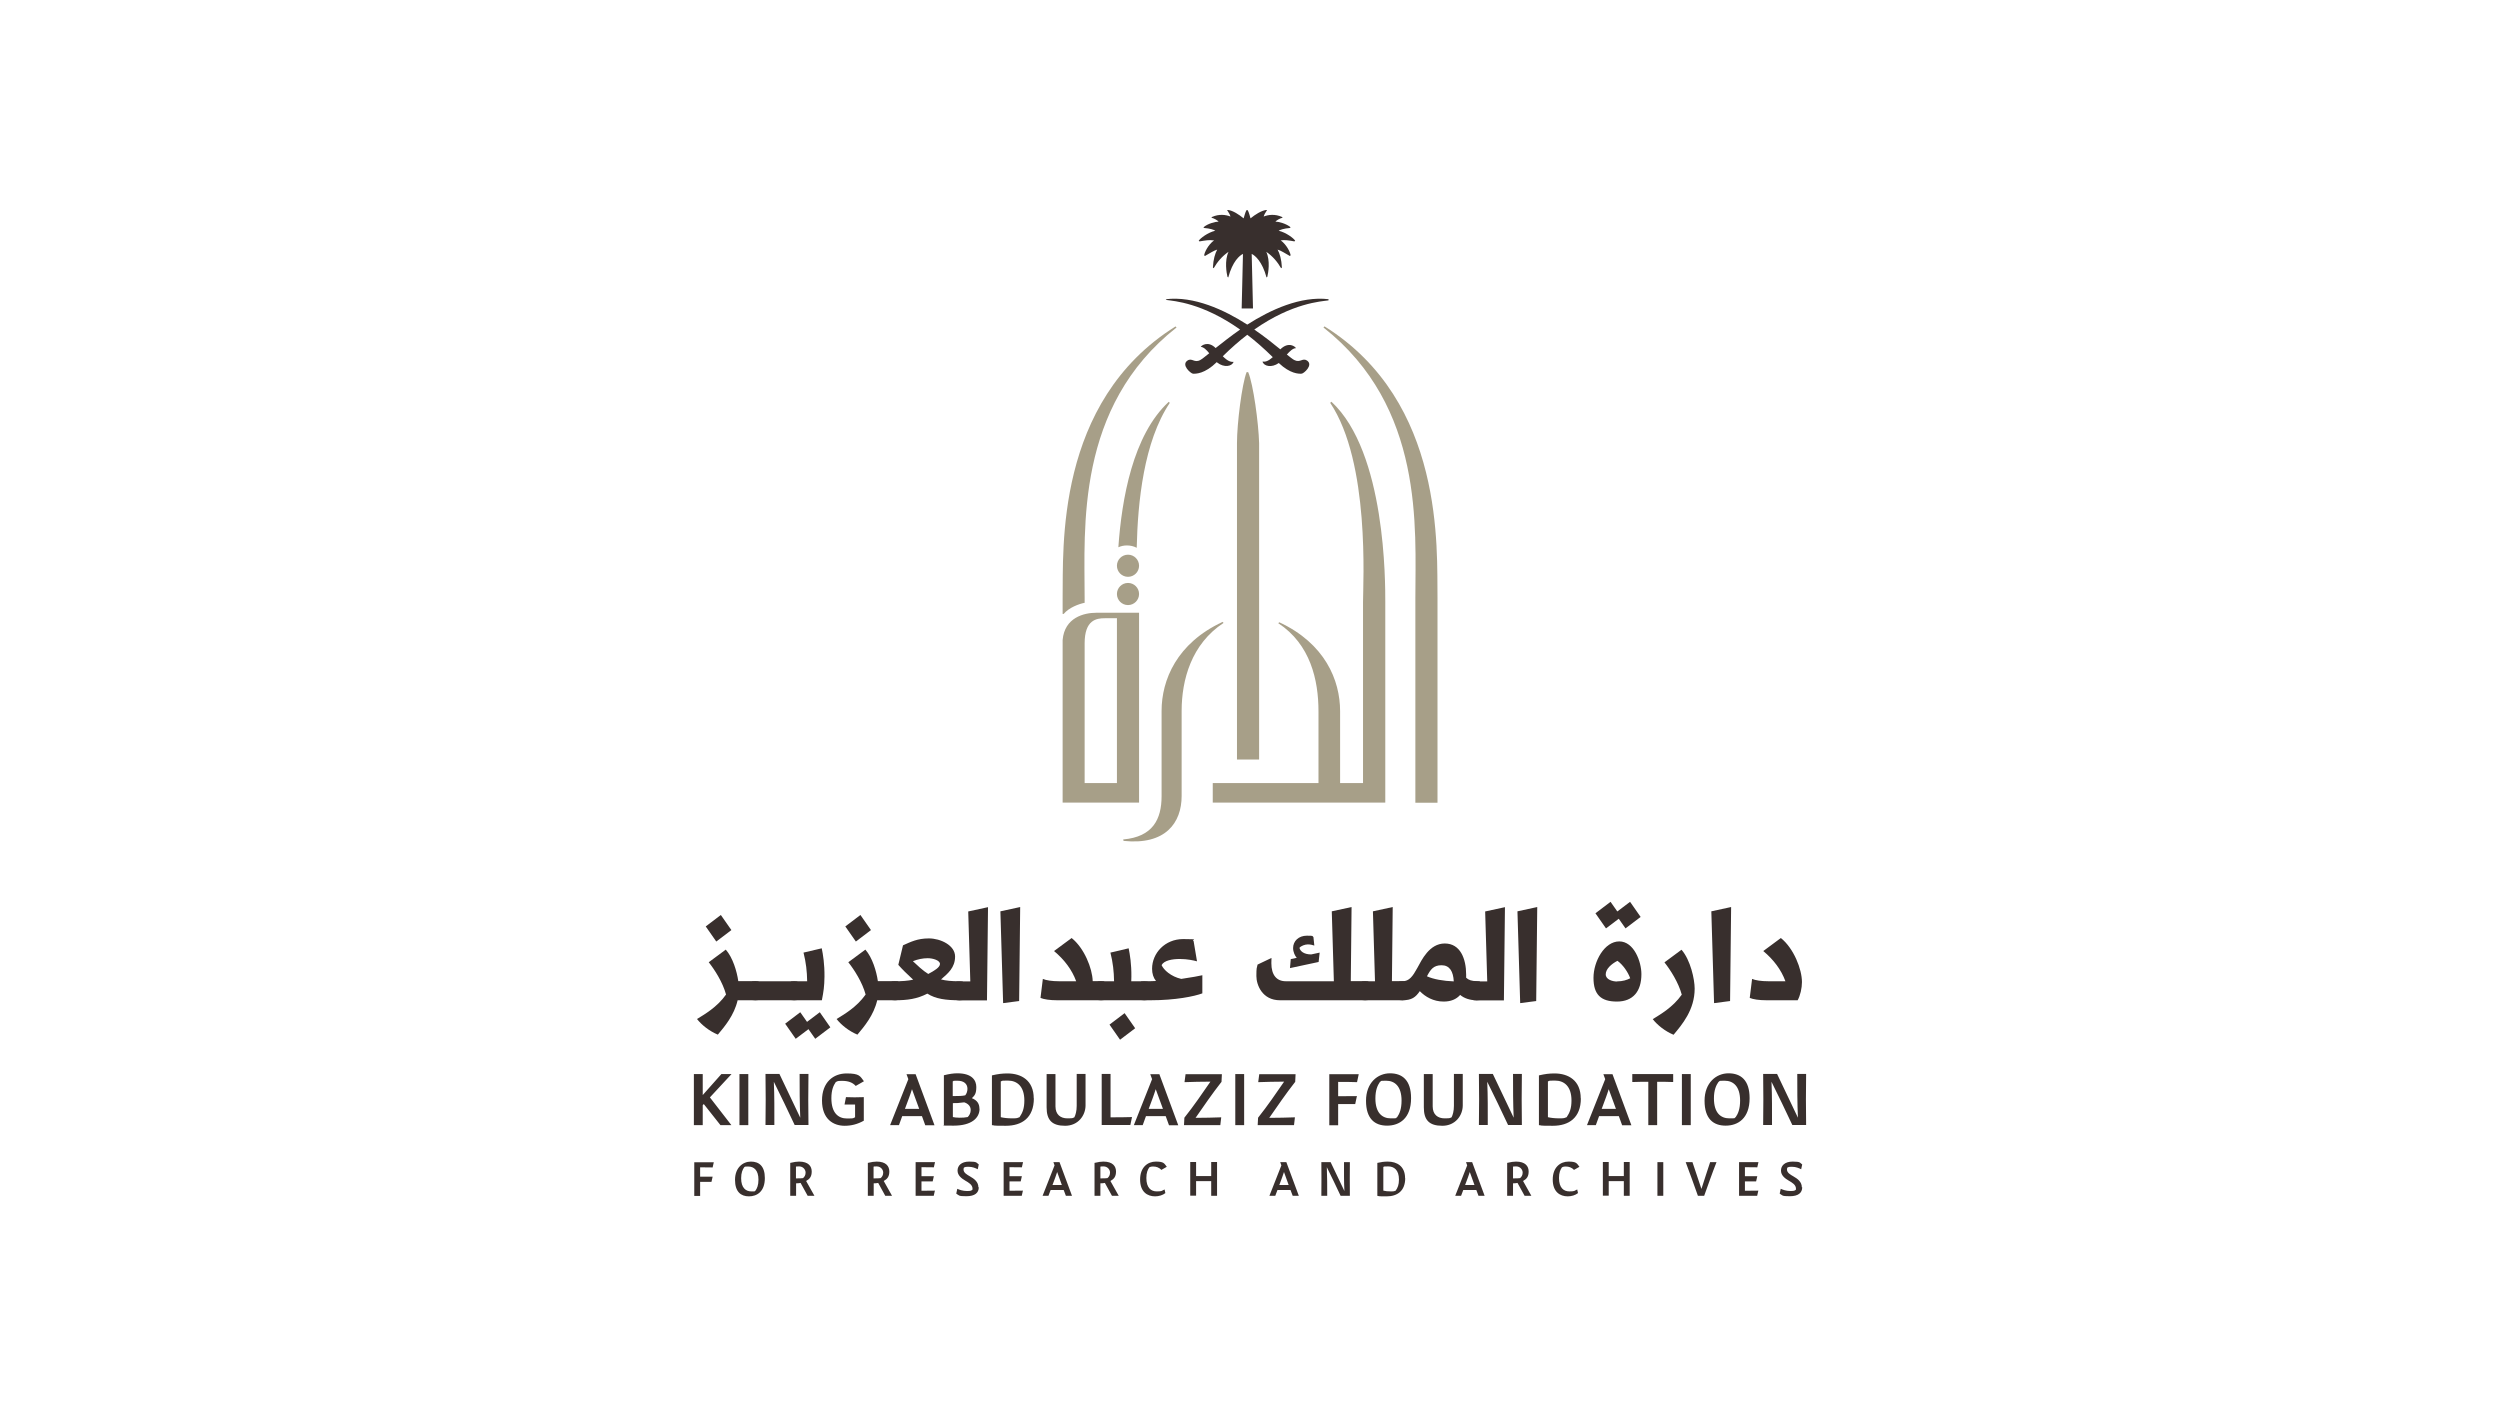 <svg xmlns="http://www.w3.org/2000/svg" id="Layer_1" data-name="Layer 1" version="1.1" viewBox="0 0 1920 1080"><defs><style>.cls-1,.cls-2{fill:#a79f88;stroke-width:0}.cls-2{fill:#382f2d}</style></defs><path d="m545.2 842.8 16.5 21.3h-8.4l-12.8-16.2-.8.9v15.3h-6.8v-39.2h6.8V841l14.3-16.1h7.8l-16.6 17.9ZM567.9 824.9h6.8v39.2h-6.8v-39.2ZM620.9 864h-10.6c-5.2-11-10.5-22.2-16-33.2.5 11 .4 22.2.4 33.2h-6.8c.2-13 .2-26.1 0-39.2h10.7c5.3 11.2 10.6 22.4 16 33.6-.5-11.2-.5-22.4-.5-33.6h6.8c-.2 13-.2 26.1 0 39.2ZM663.4 842.6v18.1c-5 2.8-9.8 3.9-14.7 3.9-8.8 0-17.4-5.2-17.4-19.4s8.8-20.8 18.9-20.8 10.3 2.1 13.3 6l-6.3 3.6c-2.5-2.8-6-3.9-10.4-3.9s-3.2.3-4.9.9c-1.8 2.6-3.4 6.1-3.4 12.4 0 11.5 5.4 15.6 12 15.6s4.1-.3 6.2-.9v-9.8h-8.1l1.1-5.7c6.9.2 6.2.2 13.7 0ZM708 857.2h-15.1l-2.5 6.9h-6.8l14-35.3-1.4-3.8h7l14.5 39.2h-7.1l-2.5-6.9Zm-2.1-5.7-5.5-15c-.6 2.1-1.4 4.1-2.1 6.2l-3.3 8.9h10.9ZM752.3 851.5c0 7.1-6.1 13-19.9 13s-5.8-.3-7.5-.5v-38.2c4.4-1.1 7.5-1.5 10.4-1.5 11.2 0 14.5 5.4 14.5 10.5s-1.2 6.5-3.4 8.6c4 1.6 5.8 4.2 5.8 8.1Zm-20.6-21.1v11.4c5.3 0 7.4-.1 9.6-.6 1-1.2 1.7-3 1.7-5 0-3.9-2.9-6.2-7.6-6.2s-2.6.2-3.6.5Zm13.8 22.1c0-3.2-2.4-5.1-5-5.9-4.2.6-6 .6-8.7.6v10.7c1.3.3 2.9.5 5.2.5s4.3-.1 6.2-.5c1.2-1.2 2.3-3 2.3-5.5ZM794 843.5c0 15-9.2 21.1-21.5 21.1s-7.7-.3-10.7-.5v-38.2c4.7-1.1 7.9-1.5 12-1.5 10.6 0 20.1 5.4 20.1 19.1Zm-7.3 1.7c0-11.1-5.8-15.3-12.5-15.3s-3.6.2-5.6.6V858c2.1.5 5 .9 9 .9s3.6-.3 5.4-.9c2.3-3.4 3.7-6.7 3.7-12.8ZM833.7 824.9v24c0 7.8-5.7 15.7-15.7 15.7s-14.2-4.3-14.2-14.1v-25.6h6.8v24.8c0 6.4 4 9.2 9.2 9.2s3.9-.4 5.3-.8c.9-1.8 1.8-4.7 1.8-8.8v-24.5h6.8ZM869.4 857.9l-1.3 6.1h-22v-39.2h6.8v33.3c5.5 0 11 0 16.5-.2ZM895.2 857.2h-15.1l-2.5 6.9h-6.8l14-35.3-1.4-3.8h7l14.5 39.2h-7.1l-2.5-6.9Zm-2.1-5.7-5.5-15c-.6 2.1-1.4 4.1-2.1 6.2l-3.3 8.9h10.9ZM938 831c-7.2 9.2-13.4 18.3-19.8 27.5 7.5 0 13.1-.2 19.7-.4l-.7 6h-27.9l.3-5.7c7.4-9.3 13.7-18.6 20-27.7-7.8 0-13.1.2-19.9.4l.8-6.1h27.9l-.3 6.1ZM948.7 824.9h6.8v39.2h-6.8v-39.2ZM994.6 831c-7.2 9.2-13.4 18.3-19.8 27.5 7.5 0 13.1-.2 19.7-.4l-.7 6h-27.9l.3-5.7c7.4-9.3 13.7-18.6 20-27.7-7.8 0-13.1.2-19.9.4l.8-6.1H995l-.3 6.1ZM1027.7 830.8v11.1c4.8 0 9.6 0 14.4-.1l-1.3 6.1h-13.1v16.3h-6.8V825h22.6l-1.3 6.1c-4.4-.2-9.3-.2-14.5-.2ZM1083.7 843.4c0 15.6-9 21.1-18.4 21.1s-16.2-5.2-16.2-19.1 9-21.1 18.4-21.1 16.2 5.2 16.2 19.1Zm-7.3 1.9c0-11.2-5.4-15.3-11.8-15.3s-3 .3-4.8.9c-1.8 2.6-3.5 6.2-3.5 12.7 0 11.3 5.4 15.3 11.8 15.3s3.2-.2 4.9-.9c1.8-2.6 3.4-6.2 3.4-12.8ZM1123.4 824.9v24c0 7.8-5.7 15.7-15.7 15.7s-14.2-4.3-14.2-14.1v-25.6h6.8v24.8c0 6.4 4 9.2 9.2 9.2s3.9-.4 5.3-.8c.9-1.8 1.8-4.7 1.8-8.8v-24.5h6.8ZM1168.8 864h-10.6c-5.2-11-10.5-22.2-16-33.2.5 11 .4 22.2.4 33.2h-6.8c.2-13 .2-26.1 0-39.2h10.7c5.3 11.2 10.6 22.4 16 33.6-.5-11.2-.5-22.4-.5-33.6h6.8c-.2 13-.2 26.1 0 39.2ZM1214.1 843.5c0 15-9.2 21.1-21.5 21.1s-7.7-.3-10.7-.5v-38.2c4.7-1.1 7.9-1.5 12-1.5 10.6 0 20.1 5.4 20.1 19.1Zm-7.2 1.7c0-11.1-5.8-15.3-12.5-15.3s-3.6.2-5.6.6V858c2.1.5 5 .9 9 .9s3.6-.3 5.4-.9c2.3-3.4 3.7-6.7 3.7-12.8ZM1243.2 857.2h-15.1l-2.5 6.9h-6.8l14-35.3-1.4-3.8h7l14.5 39.2h-7.1l-2.5-6.9Zm-2.2-5.7-5.5-15c-.6 2.1-1.4 4.1-2.1 6.2l-3.3 8.9h10.9ZM1285 831c-4.5-.2-9.2-.2-12.3-.2v33.3h-6.8v-33.3c-2.6 0-7.5 0-12.3.2v-6.1h31.4v6.1ZM1291.7 824.9h6.8v39.2h-6.8v-39.2ZM1343.7 843.4c0 15.6-9 21.1-18.4 21.1s-16.2-5.2-16.2-19.1 9-21.1 18.4-21.1 16.2 5.2 16.2 19.1Zm-7.3 1.9c0-11.2-5.4-15.3-11.8-15.3s-3 .3-4.8.9c-1.8 2.6-3.5 6.2-3.5 12.7 0 11.3 5.4 15.3 11.8 15.3s3.2-.2 4.9-.9c1.8-2.6 3.4-6.2 3.4-12.8ZM1387.1 864h-10.6c-5.2-11-10.5-22.2-16-33.2.5 11 .4 22.2.4 33.2h-6.8c.2-13 .2-26.1 0-39.2h10.7c5.3 11.2 10.6 22.4 16 33.6-.5-11.2-.5-22.4-.5-33.6h6.8c-.2 13-.2 26.1 0 39.2ZM582.6 753.8V768l-2.5.2h-13.6c-2.7 11.6-10 20.2-15.2 26.4-6.5-2.7-12.4-7.4-16-12 5.6-3.5 15.3-8.9 22.3-18.8-2.5-9.3-8.7-19-13.3-24.8l13.1-9.7c5.4 6.2 8.5 16.6 9.6 24.2h13.1l2.5.2Zm-32.5-30.7-8.1-11.6 11.6-8.8 8.1 11.6-11.6 8.8Z" class="cls-2"/><path d="M577.6 768v-14.2l2.5-.2h29.8l2.5.2V768l-2.5.2h-29.8l-2.5-.2Z" class="cls-2"/><path d="m626.1 797.8-5.2-7.4-9.8 7.4-8.1-11.6 11.6-8.8 5.2 7.4 9.8-7.4 8.1 11.6-11.6 8.8Zm-16.2-29.6-2.5-.2v-14.2l2.5-.2h10c-.1-7.5-.9-14.5-2.8-22l14-3.3c1 4.8 2.2 12.2 2.1 21.8-.1 7.5-.7 11.4-2 18.1h-21.3ZM689.8 753.8V768l-2.5.2h-13.6c-2.7 11.6-10 20.2-15.2 26.4-6.5-2.7-12.4-7.4-16-12 5.6-3.5 15.3-8.9 22.3-18.8-2.5-9.3-8.7-19-13.3-24.8l13.1-9.7c5.4 6.2 8.5 16.6 9.6 24.2h13.1l2.5.2Zm-32.5-30.7-8.1-11.6 11.6-8.8 8.1 11.6-11.6 8.8Z" class="cls-2"/><path d="M739.4 753.8V768l-2.5.2c-10.4 0-18.3-1-24.7-5.1-7.9 4.1-15.3 5.1-24.9 5.1l-2.5-.2v-14.2l2.5-.2c5.5 0 9.9-.3 14-1.2-5.3-4.9-8.5-8.1-11.4-11.4l3.6-15c5.9-2.6 11-5.3 19.9-5.3s20.1 5.3 20.1 13.9-5.5 13-10.8 17.6c3.8 1 8.1 1.4 14.2 1.4l2.5.2Zm-26.9-17.9c-3.7 0-7.7.8-11.4 2.3 3 2.8 7.5 7.2 11.8 9.8 4.5-2.4 9-5 9-7.7s-5.3-4.4-9.4-4.4Z" class="cls-2"/><path d="m758.8 696.7-.8 71.6h-21l-2.5-.2v-14.2l2.5-.2h8.2l-1.6-53.7 15.2-3.3ZM768.3 699.9l15.2-3.3-.8 72.2-12.3 1.6-2.1-70.5ZM848.1 753.8V768l-2.5.2h-33.7c-5.6 0-10.2-.7-12.8-1.8l1.8-14.6c2.5 1.1 7 1.8 12.5 1.8h13.1c-3.2-8.8-9.1-16.6-17-23.2l13.5-10c9.7 7.7 15.9 23.3 16.2 33.1h6.3l2.5.2Z" class="cls-2"/><path d="M881.3 753.8V768l-2.5.2h-33.2l-2.5-.2v-14.2l2.5-.2h10c-.1-7.5-.9-14.5-2.8-22l14-3.3c1 4.8 2.2 12.2 2.1 21.8 0 1.2 0 2.3-.1 3.5h9.9l2.5.2Zm-17.6 24.3 8.1 11.6-11.6 8.8-8.1-11.6 11.6-8.8Z" class="cls-2"/><path d="M923.4 748.9v14c-6.1 2.3-20.7 5.3-39.8 5.3h-4.8l-2.5-.2v-14.2l2.5-.2c2.5 0 5.5 0 9-.2-2-2.5-3-5.6-3-9.4 0-12 9.9-22.8 23.9-22.8s5.6.7 8 1.6l2.6 15.5c-2.6-.7-7.4-1.8-13.2-1.8s-12.1 1.1-14 4.7c1.6 3.7 7.2 8.8 15.1 10.6 9-1.3 13.2-2.2 16.1-2.8ZM1050.9 753.8V768l-2.5.2H983c-13.6 0-18.1-11.8-18.1-18.6s.3-5.9.9-8.8l10.7-5.1c-.1 1.4-.1 2.8-.1 4 0 9.2 4.1 13.9 11.1 13.9h36.9l-1.6-53.7 15.2-3.3-.6 56.9h11l2.5.2Zm-38.2-15-22 4.7.6-6.9 4.6-1c-1.4-1.5-2.8-4.5-2.8-7.5 0-5.3 4.2-9.5 10.6-9.5s3.6.4 5 1l.7 6.6c-1.1-.4-2.9-.9-5-.9s-5.2 1.1-6.4 2.6c.4 2.4 3.2 5.1 9 5.1l6.5-1.4-.8 7.2Z" class="cls-2"/><path d="M1079.5 753.8V768l-2.5.2h-28.6l-2.5-.2v-14.2l2.5-.2h7.6l-1.6-53.7 15.2-3.3-.6 56.9h8l2.5.2Z" class="cls-2"/><path d="M1136.5 753.8V768l-2.5.2c-5.1 0-9.5-1.5-12.6-4.1-3 3.4-7.2 5.1-12.7 5.1-7.9 0-14.1-3.7-18.3-8-3.2 4.7-6.2 7-13.3 7l-2.5-.2v-14.2l2.5-.2c5.2 0 7.9-3.8 11.4-10.2 3.3-6 9.2-18.8 21.1-18.8s16.4 11.7 16.4 23.9v2.4c1.9 1.8 4.4 2.6 8.1 2.6l2.5.2Zm-20-.1c-.4-7.7-3.2-12.4-9.4-12.4s-8.5 3.3-11.2 8.5c5.1 2.3 12.6 3.6 20.6 3.9Z" class="cls-2"/><path d="m1155.8 696.7-.8 71.6h-21l-2.5-.2v-14.2l2.5-.2h8.2l-1.6-53.7 15.2-3.3ZM1165.4 699.9l15.2-3.3-.8 72.2-12.3 1.6-2.1-70.5ZM1260.6 748.2c0 13.1-6.4 21-18.8 21s-18-5.4-18-18.2 8.5-28 19.8-28 17 15.6 17 25.1Zm-27.2-35.2-8.1-11.6 11.6-8.8 5.2 7.4 9.8-7.4 8.1 11.6-11.6 8.8-5.2-7.4-9.8 7.4Zm8.5 40.7c4.3 0 7.7-1.1 10.1-2.4-1.7-4.7-5.5-10.3-9.8-13.4-4.8 2.5-9 6.3-9 10.4s5.4 5.5 8.7 5.5ZM1301.5 759.3c0 16.3-9.7 27.6-16.2 35.4-6.5-2.7-12.4-7.4-16-12 5.6-3.5 15.3-8.9 22.3-18.8-2.5-9.3-8.7-19-13.3-24.8l13.1-9.7c6.9 7.9 10.1 22.7 10.1 29.9ZM1314.3 699.9l15.2-3.3-.8 72.2-12.3 1.6-2.1-70.5ZM1383.9 754.3c0 4.6-1.3 10.3-3.3 13.9h-24c-5.6 0-10.2-.7-12.8-1.8l1.8-14.6c2.5 1.1 7 1.8 12.5 1.8h13.1c-3.2-8.8-9.1-16.6-17-23.2l13.5-10c9.9 7.9 16.2 24 16.2 33.8ZM537.7 896.4v7.3h9.6l-.9 4h-8.7v10.8h-4.5v-25.9h15l-.9 4c-2.9-.1-6.1-.1-9.6-.1ZM587.4 904.8c0 10.3-6 14-12.2 14s-10.7-3.5-10.7-12.7 5.9-14 12.2-14 10.7 3.5 10.7 12.6Zm-4.9 1.2c0-7.4-3.6-10.1-7.8-10.1s-2 .2-3.2.6c-1.2 1.8-2.3 4.1-2.3 8.4 0 7.4 3.6 10.1 7.8 10.1s2.1-.1 3.2-.6c1.2-1.7 2.3-4.1 2.3-8.5ZM614.8 908.5c-1.1.2-2.2.3-3.4.3v9.6h-4.5v-25.3c3-.7 4.9-1 6.8-1 7.2 0 9.7 3.6 9.7 7.6s-1.6 5.8-4.3 7.3c2.1 3.8 4.2 7.6 6.4 11.4h-5.2c-1.9-3.3-3.6-6.6-5.5-10Zm-3.5-3.5c2.7 0 4.1 0 5.4-.2 1.1-.9 2-2.2 2-4.3s-1.8-4.7-5-4.7-1.7.1-2.4.3v8.9ZM674.4 908.5c-1.1.2-2.2.3-3.4.3v9.6h-4.5v-25.3c3-.7 4.9-1 6.8-1 7.2 0 9.7 3.6 9.7 7.6s-1.6 5.8-4.3 7.3c2.1 3.8 4.2 7.6 6.4 11.4h-5.2c-1.9-3.3-3.6-6.6-5.5-10Zm-3.5-3.5c2.7 0 4.1 0 5.4-.2 1.1-.9 2-2.2 2-4.3s-1.8-4.7-5-4.7-1.7.1-2.4.3v8.9ZM707.7 914.5c3.7 0 7.1 0 10.3-.1l-.9 4h-13.9v-25.9h14.9l-.9 4c-2.9-.1-6.1-.1-9.5-.1v6.9h9.5l-.9 4h-8.6v7.3ZM751.7 911.8c0 4.3-3 6.9-9.5 6.9s-5.4-.6-7.8-2l.8-3.7c1.5.7 4.2 1.7 7.4 1.7s3.1-.3 4.2-.9c0-.3.1-.5.1-.9 0-3-3-4.7-5.6-6.2-2.9-1.7-5.9-4-5.9-7.7s2.8-6.9 9-6.9 5.4.9 7.3 2.2l-.8 3.7c-1.7-.9-4.1-1.9-6.9-1.9s-2.8.2-3.7.6c-.2.5-.3.9-.3 1.5 0 2.5 2.6 3.9 5 5.3 3 1.7 6.4 4.1 6.4 8.3ZM775.3 914.5c3.7 0 7.1 0 10.3-.1l-.9 4h-13.9v-25.9h14.9l-.9 4c-2.9-.1-6.1-.1-9.5-.1v6.9h9.5l-.9 4h-8.6v7.3ZM816.9 913.9h-10l-1.7 4.5h-4.5l9.2-23.4-.9-2.5h4.7l9.6 25.9h-4.7l-1.7-4.5Zm-1.4-3.8-3.6-10c-.4 1.4-.9 2.7-1.4 4.1l-2.2 5.9h7.2ZM848.5 908.5c-1.1.2-2.2.3-3.4.3v9.6h-4.5v-25.3c3-.7 4.9-1 6.8-1 7.2 0 9.7 3.6 9.7 7.6s-1.6 5.8-4.3 7.3c2.1 3.8 4.2 7.6 6.4 11.4H854c-1.9-3.3-3.6-6.6-5.5-10Zm-3.4-3.5c2.7 0 4.1 0 5.4-.2 1.1-.9 2-2.2 2-4.3s-1.8-4.7-5-4.7-1.7.1-2.4.3v8.9ZM894.4 913.5l.6 2.8c-2 1.6-5 2.5-7.9 2.5-5.9 0-11.5-3.4-11.5-12.9s5.9-13.8 12.1-13.8 6.4 1.4 8.4 4l-4.2 2.4c-1.7-1.9-4-2.6-6.1-2.6s-2 .2-3.1.6c-1.2 1.7-2.3 4-2.3 8.2 0 7.6 3.6 10.3 8 10.3s3.7-.5 6-1.5ZM934.7 892.5v25.9h-4.5v-11.3h-11.6v11.2h-4.5v-25.9h4.5v10.8h11.6v-10.8h4.5ZM991.1 913.9h-10l-1.7 4.5h-4.5l9.2-23.4-.9-2.5h4.7l9.6 25.9h-4.7l-1.7-4.5Zm-1.4-3.8-3.6-10c-.4 1.4-.9 2.7-1.4 4.1l-2.2 5.9h7.2ZM1036.6 918.4h-7c-3.4-7.3-7-14.7-10.6-22 .3 7.3.3 14.7.3 22h-4.5c.1-8.6.1-17.3 0-25.9h7.1c3.5 7.4 7 14.8 10.6 22.2-.4-7.4-.3-14.8-.3-22.2h4.5c-.1 8.6-.1 17.3 0 25.9ZM1079.2 904.8c0 9.9-6.1 14-14.3 14s-5.1-.2-7.1-.4v-25.3c3.1-.7 5.2-1 8-1 7 0 13.3 3.5 13.3 12.7Zm-4.8 1.1c0-7.4-3.8-10.1-8.3-10.1s-2.4.1-3.7.4v18.2c1.4.4 3.3.6 5.9.6s2.4-.2 3.6-.6c1.5-2.2 2.5-4.4 2.5-8.5ZM1133.8 913.9h-10l-1.7 4.5h-4.5l9.2-23.4-.9-2.5h4.7l9.6 25.9h-4.7l-1.7-4.5Zm-1.4-3.8-3.6-10c-.4 1.4-.9 2.7-1.4 4.1l-2.2 5.9h7.2ZM1165.4 908.5c-1.1.2-2.2.3-3.4.3v9.6h-4.5v-25.3c3-.7 4.9-1 6.8-1 7.2 0 9.7 3.6 9.7 7.6s-1.6 5.8-4.3 7.3c2.1 3.8 4.2 7.6 6.4 11.4h-5.2c-1.9-3.3-3.6-6.6-5.5-10Zm-3.4-3.5c2.7 0 4.1 0 5.4-.2 1.1-.9 2-2.2 2-4.3s-1.8-4.7-5-4.7-1.7.1-2.4.3v8.9ZM1211.3 913.5l.6 2.8c-2 1.6-5 2.5-7.9 2.5-5.9 0-11.5-3.4-11.5-12.9s5.9-13.8 12.1-13.8 6.4 1.4 8.4 4l-4.2 2.4c-1.7-1.9-4-2.6-6.1-2.6s-2 .2-3.1.6c-1.2 1.7-2.3 4-2.3 8.2 0 7.6 3.6 10.3 8 10.3s3.7-.5 6-1.5ZM1251.6 892.5v25.9h-4.5v-11.3h-11.6v11.2h-4.5v-25.9h4.5v10.8h11.6v-10.8h4.5ZM1272.9 892.5h4.5v25.9h-4.5v-25.9ZM1318.3 892.5c-3.4 8.6-6.4 17.3-9.5 25.9h-4.8c-3.1-8.6-6.1-17.3-9.4-25.9h5.2c2.1 6.2 4.2 12.4 6.9 20.6 2.5-8.1 4.7-14.3 6.7-20.6h4.9ZM1340.1 914.5c3.7 0 7.1 0 10.3-.1l-.9 4h-13.9v-25.9h14.9l-.9 4c-2.9-.1-6.1-.1-9.5-.1v6.9h9.5l-.9 4h-8.6v7.3ZM1384.1 911.8c0 4.3-3 6.9-9.5 6.9s-5.4-.6-7.8-2l.8-3.7c1.5.7 4.2 1.7 7.4 1.7s3.1-.3 4.2-.9c0-.3.1-.5.1-.9 0-3-3-4.7-5.6-6.2-2.9-1.7-5.9-4-5.9-7.7s2.8-6.9 9-6.9 5.4.9 7.3 2.2l-.8 3.7c-1.7-.9-4.1-1.9-6.9-1.9s-2.8.2-3.7.6c-.2.5-.3.9-.3 1.5 0 2.5 2.6 3.9 5 5.3 3 1.7 6.4 4.1 6.4 8.3ZM1020.5 229.8c-21.6-2.6-44.8 8.1-62.6 19.5-17.7-11.4-41.1-22.1-62.6-19.5l.7.6c5.5.8 27.3 2.1 56.4 22.7-7.3 5.1-13.6 10.1-18.8 14.2-5.8-5.8-11-1.9-11.4-.9 2.2.1 4.4 2.3 6.5 4.9-3.2 2.6-5.6 4.5-6.9 5.2-4.6 2.5-6.3-1.9-9.8.4-5.1 3.4 2.6 10 4.2 10.1 2.2.1 9 .2 18.3-8.9l.4.4c5.3 4.1 11.3 2.9 12.5-.6-2.2.2-4.5-.5-8.3-4.3 6.5-6.4 12.8-11.9 18.8-16.5 6.3 4.8 12.8 10.5 19.6 17.2-3.6 3.2-5.8 3.7-7.9 3.4 1 3.6 7 5 12.5 1.1 8.9 8.4 15.4 8.3 17.5 8.2 1.6 0 9.3-6.6 4.2-10.1-3.5-2.3-5.2 2-9.8-.4-1.2-.6-3.2-2.2-5.7-4.2 2.3-2.6 4.7-4.9 7-4.9-.4-1.1-5.6-5.4-12 .9-5.3-4.3-12.1-9.8-20-15.2 29.2-20.5 51.5-21.6 57-22.4v-.8Z" class="cls-2"/><path d="M932.4 184.6c-4.7 3.5-7.4 9.4-7.6 11.5l.6.5c3.7-2.1 6.7-4.1 9.4-4.9-1.6 3-3 7.4-3.3 13.8l.6.5c2.7-4.7 6.4-9.2 11.4-12.6-3.2 6.9-1.5 16.3-.8 19.2l.6.5c3.3-12.4 8.7-16.9 11.3-18.1l-1 41.9h8.7l-1-41.9c2.6 1.2 8.1 5.8 11.4 18.1l.6-.5c.7-2.9 2.4-12.3-.8-19.2 5 3.4 8.7 7.9 11.4 12.6l.6-.5c-.3-6.4-1.7-10.8-3.3-13.8 2.8.8 5.8 2.9 9.4 4.9l.6-.5c-.2-2.1-2.9-8-7.6-11.5 2.9-.5 6.3 0 10.5.8l.6-.5c-1.1-1.9-6.9-6.3-12.7-7.7.8-.6 4.3-1.8 8.6-2.1l.6-.5c-3.4-3-9.5-4.4-11.7-4.4.9-1 3.6-2.6 5.6-3l-.6-.6c-5.3-2.4-10.5-1.7-14-.3.4-1.4 1.2-2.9 2.6-5h-.9c-3.5.5-8.3 3.5-11.8 6.4-.2-.6-1.3-5-2.2-6.3h-.9c-.9 1.4-2 5.8-2.2 6.3-3.5-2.9-8.3-6-11.8-6.4h-.9c1.4 2.1 2.2 3.6 2.6 5-3.6-1.4-8.7-2.1-14.1.3l-.6.6c2 .4 4.7 2 5.6 3-2.2 0-8.3 1.4-11.7 4.4l.6.5c4.2.3 7.7 1.4 8.5 2.1-5.8 1.4-11.5 5.8-12.7 7.7l.6.5c4.3-.7 7.6-1.3 10.6-.8" class="cls-2"/><path d="m1022.4 308.6-.8.8c30.7 45.8 25.2 138.5 25.2 153.2v138.8h-17.6v-55.2c0-23.9-11.7-52-46.7-68.3l-.8.7c24.7 16.2 30.9 43.7 30.9 67.6v55.2h-81.2v15h132.5V462.5c0-14.7.5-115.2-41.3-153.9" class="cls-1"/><path d="M967 340.3c-.4-15.2-4.5-45.5-8.4-54.5h-1.2c-3.6 9.2-7.4 39.5-7.4 54.5v243h17v-243ZM1017.2 250.7l-.8.8c77.6 61.1 70.6 154.3 70.6 207.7v157.3h17V459.2c-.6-37 6-150.5-86.7-208.5M866.3 426c-4.7 0-8.5 3.8-8.5 8.5s3.8 8.5 8.5 8.5 8.5-3.8 8.5-8.5-3.8-8.5-8.5-8.5M866.3 447.7c-4.7 0-8.5 3.8-8.5 8.5s3.8 8.5 8.5 8.5 8.5-3.8 8.5-8.5-3.8-8.5-8.5-8.5M857.8 601.4H833V494.1c0-18 9-19.3 15.5-19.3h9.3v126.6Zm17-130.8h-32.9c-9.3 0-24.3 3.6-25.8 20.9v124.9h58.7V470.6ZM833 462.9v-3.7c0-53.4-7-146.7 70.6-207.7l-.8-.8c-92.7 58-86.1 171.4-86.7 208.5v12.3h.8c4.1-4.9 11.7-7.7 16.3-8.6" class="cls-1"/><path d="M897.6 308.6c-27.7 25.6-36.1 74.8-38.7 111.7 2-.9 4.2-1.4 6.5-1.4 2.8 0 5.3.6 7.6 1.8.8-35.1 5.4-81.5 25.4-111.3l-.8-.8ZM938.8 477.7c-35 16.3-46.7 44.5-46.7 68.3v65.4c0 17.9-6.8 31.3-29.5 33.3l.3 1.1c32.2 3.4 44.6-13.9 44.6-34.5V546c0-23.9 7.5-51.4 32.2-67.6l-.8-.8Z" class="cls-1"/></svg>